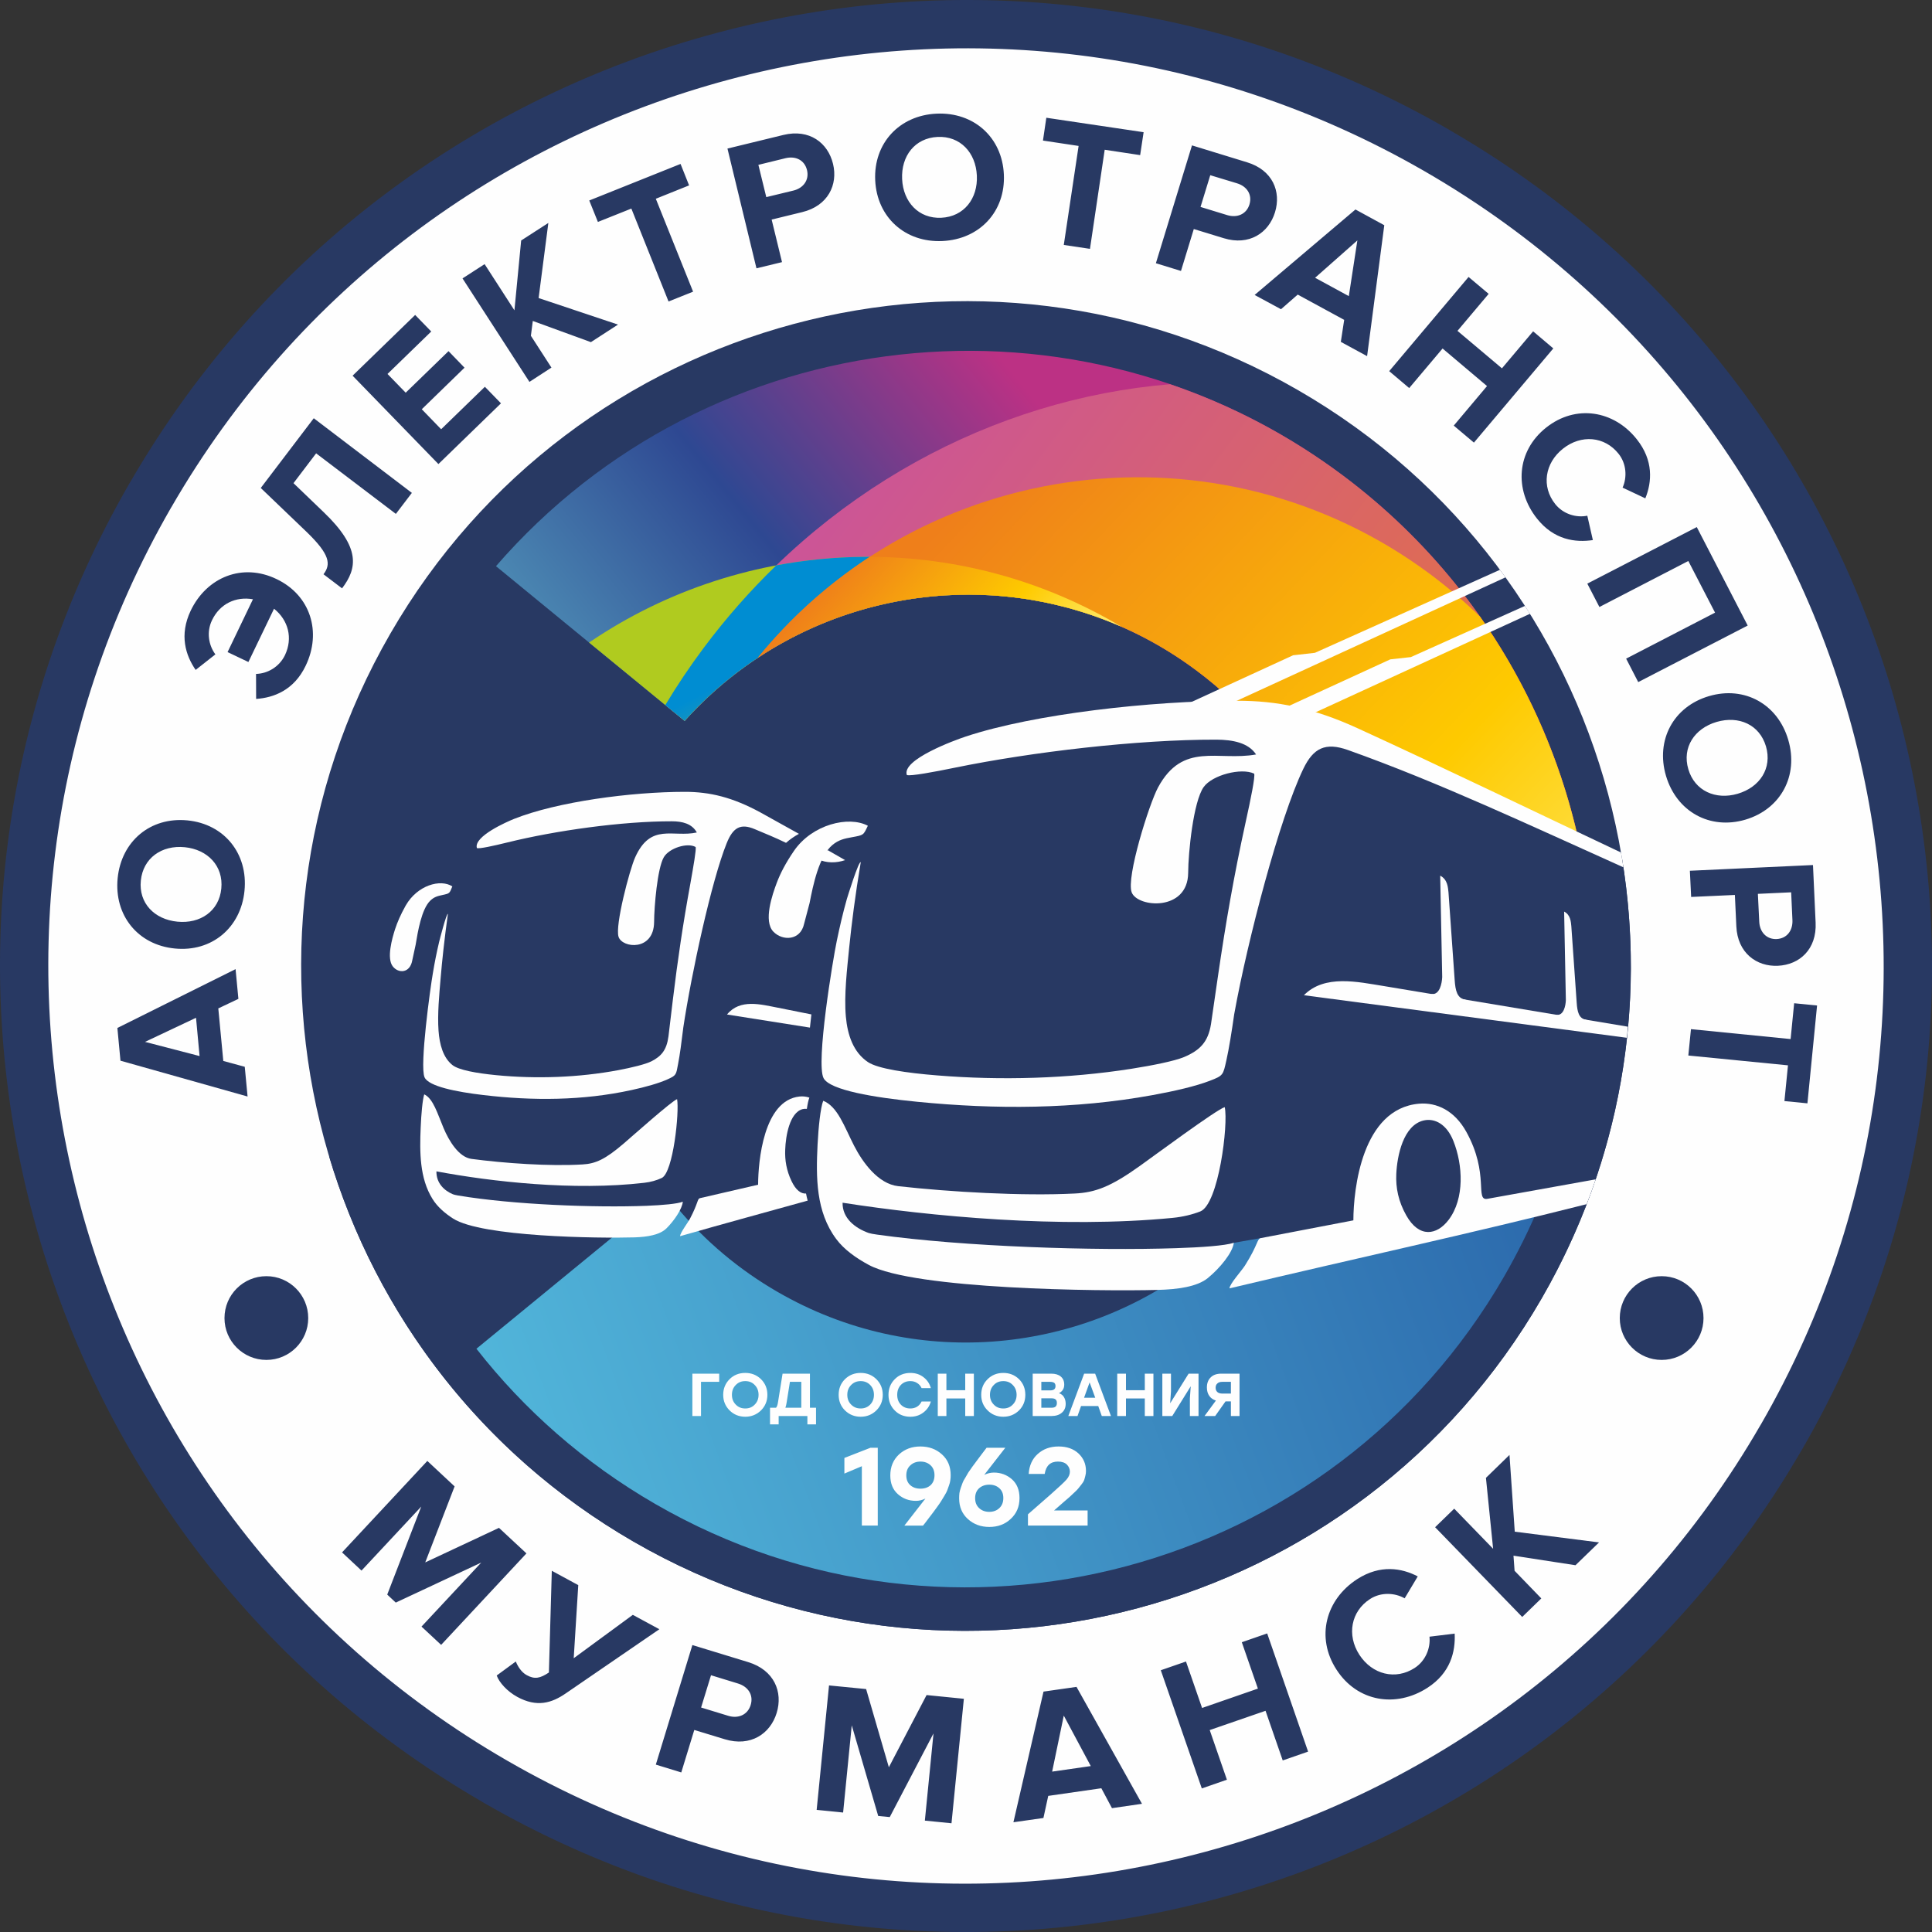 <?xml version="1.0" encoding="UTF-8"?> <svg xmlns="http://www.w3.org/2000/svg" xmlns:xlink="http://www.w3.org/1999/xlink" xml:space="preserve" width="200px" height="200px" version="1.1" style="shape-rendering:geometricPrecision; text-rendering:geometricPrecision; image-rendering:optimizeQuality; fill-rule:evenodd; clip-rule:evenodd" viewBox="0 0 212.49 212.49"><rect x="0" y="0" width="212.49" height="212.49" fill="#333333" stroke="none"/> <defs> <style type="text/css"> .fil0 {fill:#FEFEFE} .fil1 {fill:#283963} .fil10 {fill:#FEFEFE;fill-rule:nonzero} .fil8 {fill:#283963;fill-rule:nonzero} .fil6 {fill:url(#id0)} .fil2 {fill:url(#id1)} .fil3 {fill:url(#id2)} .fil5 {fill:url(#id3)} .fil9 {fill:url(#id4)} .fil7 {fill:url(#id5)} .fil4 {fill:url(#id6)} </style> <linearGradient id="id0" gradientUnits="userSpaceOnUse" x1="160.59" y1="139.99" x2="89.63" y2="72.42"> <stop offset="0" style="stop-opacity:1; stop-color:#FFF383"></stop> <stop offset="0.412" style="stop-opacity:1; stop-color:#FECA00"></stop> <stop offset="1" style="stop-opacity:1; stop-color:#EF7F1A"></stop> </linearGradient> <linearGradient id="id1" gradientUnits="userSpaceOnUse" x1="140.87" y1="77.24" x2="77.69" y2="128.63"> <stop offset="0" style="stop-opacity:1; stop-color:#BC3184"></stop> <stop offset="0.4" style="stop-opacity:1; stop-color:#2E4892"></stop> <stop offset="1" style="stop-opacity:1; stop-color:#66C3D0"></stop> </linearGradient> <linearGradient id="id2" gradientUnits="userSpaceOnUse" x1="76.01" y1="73.11" x2="166.43" y2="140.66"> <stop offset="0" style="stop-opacity:1; stop-color:#CB5499"></stop> <stop offset="1" style="stop-opacity:1; stop-color:#EF7F1A"></stop> </linearGradient> <linearGradient id="id3" gradientUnits="userSpaceOnUse" x1="77.16" y1="76.28" x2="102.91" y2="125.74"> <stop offset="0" style="stop-opacity:1; stop-color:#008DD2"></stop> <stop offset="0.49" style="stop-opacity:1; stop-color:#DEDC00"></stop> <stop offset="1" style="stop-opacity:1; stop-color:#44A070"></stop> </linearGradient> <linearGradient id="id4" gradientUnits="userSpaceOnUse" x1="44.75" y1="189.24" x2="210.32" y2="127.67"> <stop offset="0" style="stop-opacity:1; stop-color:#58C3E2"></stop> <stop offset="1" style="stop-opacity:1; stop-color:#1F509D"></stop> </linearGradient> <linearGradient id="id5" gradientUnits="userSpaceOnUse" xlink:href="#id0" x1="115.2" y1="79.4" x2="94.46" y2="60.16"> </linearGradient> <linearGradient id="id6" gradientUnits="userSpaceOnUse" x1="87.31" y1="83.51" x2="109.11" y2="140.26"> <stop offset="0" style="stop-opacity:1; stop-color:#B0CB1F"></stop> <stop offset="0.439" style="stop-opacity:1; stop-color:#28906B"></stop> <stop offset="0.69" style="stop-opacity:1; stop-color:#51A4A7"></stop> <stop offset="1" style="stop-opacity:1; stop-color:#DBE285"></stop> </linearGradient> </defs> <g id="Слой_x0020_1">  <path class="fil0" d="M157.71 17.11c49.23,28.42 66.1,91.37 37.67,140.6 -28.42,49.23 -91.37,66.1 -140.6,37.67 -49.23,-28.42 -66.09,-91.37 -37.67,-140.6 28.42,-49.23 91.37,-66.09 140.6,-37.67z"></path> <path class="fil1" d="M142.8 42.93c34.97,20.19 46.95,64.9 26.76,99.87 -20.19,34.97 -64.9,46.95 -99.87,26.76 -34.97,-20.19 -46.95,-64.9 -26.76,-99.87 20.19,-34.97 64.9,-46.95 99.87,-26.76z"></path> <g id="_927407504"> <path class="fil2" d="M147.65 52.26c18.91,14.13 28.48,36.13 27.56,58.06l-21.35 -17.44 -9.98 -4.57c-2.83,-5.56 -6.94,-10.58 -12.28,-14.56 -17.53,-13.1 -41.96,-10.43 -56.3,5.54l-20.75 -17.02c23.39,-26.99 64.03,-31.72 93.1,-10.01z"></path> <path class="fil3" d="M147.65 52.26c18.91,14.13 28.48,36.13 27.56,58.06l-21.35 -17.44 -9.98 -4.57c-2.83,-5.56 -6.94,-10.58 -12.28,-14.56 -17.53,-13.1 -41.96,-10.43 -56.3,5.54l-2.13 -1.74c1.29,-2.15 2.7,-4.25 4.23,-6.3 12.99,-17.39 32.01,-27.4 51.29,-28.99 6.64,2.26 13.04,5.58 18.96,10z"></path> <path class="fil4" d="M64.79 70.67c17.17,-11.69 40.05,-12.77 58.48,-1.78 -16.33,-7.13 -35.79,-3.16 -47.97,10.4l-10.51 -8.62z"></path> <path class="fil5" d="M73.17 77.55c1.29,-2.15 2.7,-4.25 4.23,-6.3 2.46,-3.29 5.13,-6.31 7.98,-9.07 12.69,-2.38 26.19,-0.27 37.89,6.71 -0.08,-0.03 -0.15,-0.06 -0.22,-0.09 -0.38,-0.16 -0.76,-0.32 -1.14,-0.47 -0.11,-0.04 -0.22,-0.09 -0.33,-0.13 -0.18,-0.07 -0.36,-0.13 -0.54,-0.2 -0.12,-0.04 -0.24,-0.09 -0.36,-0.13 -0.17,-0.07 -0.35,-0.13 -0.52,-0.19 -0.13,-0.04 -0.26,-0.08 -0.38,-0.12 -0.18,-0.06 -0.35,-0.12 -0.53,-0.18 -0.12,-0.04 -0.24,-0.07 -0.37,-0.11 -0.18,-0.06 -0.36,-0.11 -0.54,-0.17 -0.11,-0.03 -0.23,-0.06 -0.34,-0.09 -0.19,-0.06 -0.38,-0.12 -0.57,-0.17 -0.03,0 -0.05,-0.01 -0.07,-0.01 -0.46,-0.13 -0.93,-0.24 -1.39,-0.35 -0.09,-0.02 -0.19,-0.04 -0.28,-0.06 -0.19,-0.05 -0.38,-0.09 -0.57,-0.12 -0.12,-0.03 -0.24,-0.06 -0.36,-0.08 -0.18,-0.04 -0.37,-0.07 -0.55,-0.1 -0.12,-0.03 -0.25,-0.05 -0.37,-0.07 -0.18,-0.04 -0.36,-0.07 -0.54,-0.1 -0.13,-0.02 -0.26,-0.04 -0.39,-0.06 -0.18,-0.02 -0.36,-0.05 -0.55,-0.08 -0.12,-0.01 -0.24,-0.03 -0.36,-0.04 -0.19,-0.03 -0.37,-0.06 -0.56,-0.08 -0.08,-0.01 -0.16,-0.01 -0.23,-0.02 -0.4,-0.05 -0.79,-0.09 -1.19,-0.12 -0.12,-0.01 -0.25,-0.02 -0.37,-0.03 -0.18,-0.01 -0.36,-0.02 -0.54,-0.04 -0.13,0 -0.26,-0.01 -0.39,-0.02 -0.18,-0.01 -0.36,-0.02 -0.54,-0.02 -0.13,-0.01 -0.26,-0.01 -0.39,-0.02 -0.18,0 -0.36,-0.01 -0.54,-0.01 -0.13,0 -0.26,0 -0.39,0 -0.18,-0.01 -0.36,0 -0.54,-0.01 -0.13,0.01 -0.26,0.01 -0.4,0.01 -0.18,0 -0.35,0 -0.53,0.01 -0.11,0 -0.22,0.01 -0.33,0.01 -0.35,0.01 -0.71,0.03 -1.06,0.05 -0.14,0.01 -0.27,0.02 -0.41,0.03 -0.16,0.01 -0.33,0.02 -0.49,0.03 -0.15,0.02 -0.3,0.03 -0.44,0.04 -0.17,0.01 -0.33,0.03 -0.5,0.05 -0.14,0.01 -0.29,0.03 -0.43,0.05 -0.17,0.02 -0.33,0.04 -0.5,0.06 -0.14,0.02 -0.28,0.03 -0.43,0.05 -0.16,0.03 -0.33,0.05 -0.5,0.07 -0.14,0.02 -0.29,0.05 -0.44,0.07 -0.16,0.03 -0.31,0.05 -0.47,0.08 -0.2,0.03 -0.39,0.07 -0.59,0.11 -0.22,0.04 -0.45,0.08 -0.67,0.13 -0.18,0.03 -0.35,0.07 -0.53,0.11 -0.14,0.03 -0.29,0.06 -0.44,0.1 -0.16,0.03 -0.32,0.07 -0.48,0.11 -0.14,0.03 -0.29,0.07 -0.44,0.11 -0.16,0.03 -0.31,0.07 -0.47,0.12 -0.15,0.04 -0.29,0.07 -0.44,0.11 -0.16,0.05 -0.32,0.09 -0.48,0.14 -0.14,0.04 -0.28,0.08 -0.43,0.12 -0.16,0.05 -0.34,0.11 -0.5,0.16 -0.13,0.04 -0.26,0.08 -0.39,0.12 -0.24,0.08 -0.48,0.16 -0.72,0.24 -0.14,0.05 -0.28,0.1 -0.42,0.15 -0.2,0.07 -0.4,0.14 -0.61,0.22 -0.12,0.05 -0.25,0.1 -0.37,0.14 -0.17,0.07 -0.34,0.13 -0.51,0.2 -0.13,0.05 -0.26,0.11 -0.39,0.16 -0.16,0.07 -0.33,0.13 -0.49,0.2 -0.13,0.06 -0.26,0.11 -0.39,0.17 -0.16,0.07 -0.32,0.14 -0.49,0.22 -0.13,0.06 -0.25,0.11 -0.38,0.17 -0.17,0.08 -0.34,0.17 -0.52,0.25 -0.11,0.05 -0.22,0.1 -0.33,0.16 -0.25,0.12 -0.51,0.25 -0.76,0.38 -0.08,0.05 -0.17,0.09 -0.26,0.14 -0.21,0.11 -0.43,0.23 -0.65,0.35 -0.11,0.06 -0.21,0.12 -0.32,0.18 -0.17,0.09 -0.34,0.19 -0.51,0.29 -0.12,0.07 -0.23,0.14 -0.35,0.2 -0.16,0.1 -0.32,0.2 -0.48,0.29 -0.11,0.07 -0.23,0.14 -0.34,0.21 -0.16,0.11 -0.33,0.21 -0.49,0.32 -0.11,0.06 -0.21,0.13 -0.32,0.2 -0.18,0.12 -0.36,0.24 -0.53,0.36 -0.09,0.06 -0.18,0.12 -0.27,0.18 -0.26,0.18 -0.52,0.36 -0.78,0.55 -0.03,0.02 -0.06,0.05 -0.09,0.07 -0.23,0.17 -0.46,0.34 -0.69,0.51 -0.08,0.07 -0.17,0.14 -0.26,0.2 -0.17,0.13 -0.34,0.27 -0.5,0.4 -0.1,0.08 -0.2,0.16 -0.3,0.24 -0.15,0.12 -0.31,0.25 -0.46,0.38 -0.1,0.08 -0.2,0.17 -0.3,0.25 -0.15,0.13 -0.3,0.26 -0.45,0.39 -0.1,0.09 -0.2,0.18 -0.29,0.26 -0.16,0.15 -0.32,0.29 -0.49,0.44 -0.07,0.08 -0.16,0.15 -0.23,0.22 -0.24,0.22 -0.47,0.44 -0.7,0.67 -0.02,0.02 -0.04,0.04 -0.06,0.06 -0.22,0.22 -0.44,0.43 -0.65,0.66 -0.07,0.07 -0.15,0.15 -0.22,0.23 -0.16,0.16 -0.31,0.32 -0.46,0.49 -0.09,0.09 -0.17,0.18 -0.26,0.28l-0.14 0.16 -2.13 -1.74z"></path> <path class="fil6" d="M162.79 67.83c8.78,12.51 13.04,27.51 12.41,42.49l-21.34 -17.44 -9.98 -4.57c-2.83,-5.56 -6.94,-10.58 -12.28,-14.56 -14.58,-10.89 -33.92,-10.88 -48.27,-1.39 18.13,-22.3 50.81,-26.51 74.05,-9.15 1.92,1.44 3.73,2.99 5.41,4.62z"></path> <path class="fil7" d="M123.18 68.86l0 0c-1.86,-0.81 -3.76,-1.47 -5.68,-2l-0.07 -0.02c-0.03,0 -0.05,-0.01 -0.07,-0.01 -0.09,-0.03 -0.18,-0.05 -0.27,-0.07 -0.43,-0.11 -0.86,-0.22 -1.29,-0.32l0 0 -0.01 0c-0.03,-0.01 -0.07,-0.02 -0.1,-0.02 -0.06,-0.02 -0.12,-0.03 -0.18,-0.04l-0.01 -0.01 -0.01 0c-0.2,-0.04 -0.41,-0.09 -0.62,-0.13l-0.01 0 0 0 -0.01 0 0 0 -0.01 0 0 0 -0.01 -0.01 -0.02 0 -0.01 0 -0.01 0 -0.01 -0.01 -0.01 0 0 0 -0.01 0 0 0c-0.47,-0.09 -0.93,-0.18 -1.4,-0.26l-0.01 0 -0.01 0 0 0 -0.01 0 -0.02 0 -0.01 -0.01 -0.01 0 -0.01 0 0 0c-0.22,-0.03 -0.43,-0.07 -0.64,-0.1l-0.01 0 -0.01 0c-0.09,-0.01 -0.17,-0.03 -0.26,-0.04l-0.04 0 0 0 -0.01 0c-0.16,-0.03 -0.33,-0.05 -0.5,-0.07l-0.01 0c-0.12,-0.02 -0.24,-0.04 -0.36,-0.05l-0.02 0 0 0 -0.01 0c-0.57,-0.07 -1.15,-0.12 -1.73,-0.17l-0.01 0 -0.02 0c-0.12,-0.01 -0.24,-0.02 -0.37,-0.03 -0.16,-0.01 -0.33,-0.02 -0.49,-0.03l-0.07 0c-0.1,0 -0.2,-0.01 -0.31,-0.01l-0.01 0c-0.16,-0.01 -0.32,-0.02 -0.48,-0.02l0 0 -0.01 0 -0.12 -0.01c-0.07,0 -0.13,0 -0.2,0 -0.13,0 -0.27,-0.01 -0.4,-0.01l0 0 -0.01 0 0 0 -0.01 0c-0.06,0 -0.12,0 -0.18,0l0 0 -0.01 0 -0.01 0 0 0 -0.01 0 0 0 -0.01 0c-0.16,0 -0.32,-0.01 -0.48,-0.01l-0.15 0c-0.08,0.01 -0.16,0.01 -0.24,0.01l0 0 -0.01 0 0 0c-0.14,0 -0.27,0 -0.4,0 -0.09,0 -0.19,0.01 -0.28,0.01 -0.07,0 -0.14,0 -0.21,0.01 -0.41,0.01 -0.83,0.03 -1.24,0.05l-0.01 0 0 0c-0.11,0.01 -0.23,0.02 -0.34,0.03l-0.12 0c-0.07,0.01 -0.13,0.01 -0.19,0.02l-0.01 0 -0.01 0 -0.01 0 0 0 -0.01 0 -0.01 0 -0.01 0 -0.12 0.01c-0.13,0.02 -0.26,0.03 -0.39,0.03l-0.05 0.01 -0.08 0.01 -0.01 0 0 0c-0.14,0.01 -0.27,0.03 -0.41,0.04l-0.14 0.01 0 0 -0.01 0.01 0 0 -0.01 0c-0.09,0.01 -0.18,0.02 -0.26,0.03l-0.01 0c-0.17,0.02 -0.33,0.04 -0.5,0.06l-0.07 0 0 0.01c-0.08,0.01 -0.16,0.02 -0.24,0.03l-0.01 0 -0.01 0 -0.1 0.01c-0.16,0.03 -0.33,0.05 -0.5,0.07l-0.01 0 0 0.01 0 0 -0.01 0 0 0 -0.01 0c-0.13,0.02 -0.27,0.04 -0.41,0.06 -0.16,0.03 -0.31,0.05 -0.47,0.08 -0.18,0.03 -0.36,0.06 -0.54,0.1l0 0 -0.01 0c-0.09,0.02 -0.18,0.03 -0.28,0.05 -0.14,0.03 -0.29,0.06 -0.43,0.09l-0.03 0 -0.01 0 -0.01 0.01 0 0c-0.06,0.01 -0.12,0.02 -0.18,0.03 -0.1,0.03 -0.2,0.04 -0.3,0.07 -0.11,0.02 -0.22,0.05 -0.33,0.07l-0.01 0c-0.06,0.02 -0.12,0.03 -0.19,0.05 -0.13,0.02 -0.25,0.06 -0.39,0.09 -0.08,0.02 -0.16,0.03 -0.24,0.06l-0.01 0 -0.06 0.01 -0.01 0.01 -0.01 0 -0.11 0.03c-0.16,0.03 -0.31,0.07 -0.47,0.12l-0.11 0.02 0 0.01 -0.04 0.01c-0.1,0.02 -0.19,0.05 -0.29,0.07 -0.13,0.04 -0.25,0.08 -0.38,0.11l-0.01 0 -0.09 0.03 -0.03 0.01 0 0c-0.13,0.04 -0.26,0.07 -0.4,0.11 -0.09,0.03 -0.18,0.06 -0.28,0.09l-0.06 0.02 0 0 -0.01 0 -0.15 0.05c-0.13,0.04 -0.26,0.08 -0.39,0.12 -0.24,0.08 -0.48,0.16 -0.72,0.24 -0.07,0.03 -0.13,0.05 -0.2,0.07l0 0 -0.22 0.08c-0.2,0.07 -0.4,0.14 -0.61,0.22 -0.12,0.05 -0.25,0.1 -0.37,0.14 -0.17,0.07 -0.34,0.13 -0.51,0.2 -0.13,0.05 -0.26,0.11 -0.39,0.16l-0.11 0.05 -0.02 0c-0.12,0.05 -0.24,0.1 -0.36,0.15 -0.13,0.06 -0.26,0.11 -0.39,0.17 -0.16,0.07 -0.32,0.14 -0.49,0.22 -0.13,0.06 -0.25,0.11 -0.38,0.17 -0.17,0.08 -0.34,0.17 -0.52,0.25l-0.02 0.01 0 0 -0.01 0 -0.01 0.01c-0.1,0.05 -0.19,0.09 -0.29,0.14 -0.25,0.12 -0.51,0.25 -0.76,0.38 -0.08,0.05 -0.17,0.09 -0.26,0.14 -0.21,0.11 -0.43,0.23 -0.65,0.35 -0.11,0.06 -0.21,0.12 -0.32,0.18 -0.17,0.09 -0.34,0.19 -0.51,0.29 -0.12,0.07 -0.23,0.14 -0.35,0.2 -0.16,0.1 -0.32,0.2 -0.48,0.29 -0.11,0.07 -0.23,0.14 -0.34,0.21 -0.16,0.11 -0.33,0.21 -0.49,0.32 -0.11,0.06 -0.21,0.13 -0.32,0.2l-0.1 0.07c3.6,-4.43 7.78,-8.14 12.34,-11.12 9.48,0.04 19.02,2.54 27.6,7.65 -0.03,-0.01 -0.06,-0.02 -0.09,-0.03z"></path> </g> <path class="fil8" d="M156.71 18.85l-0.07 -0.04c-24.11,-13.9 -51.59,-16.72 -76.51,-10.04 -24.95,6.69 -47.35,22.88 -61.28,47.01l-0.05 0.08c-13.89,24.12 -16.71,51.58 -10.03,76.51 6.69,24.95 22.88,47.35 47.01,61.27l0.07 0.04c24.11,13.9 51.59,16.72 76.52,10.04 24.95,-6.68 47.35,-22.88 61.27,-47.01l0.04 -0.06c13.9,-24.11 16.72,-51.59 10.04,-76.52 -6.68,-24.95 -22.88,-47.35 -47.01,-61.28zm2.99 -4.39c25.22,14.68 42.16,38.16 49.16,64.29 7.03,26.26 4.05,55.2 -10.62,80.6l-0.21 0.35c-14.68,25.22 -38.16,42.16 -64.29,49.16 -26.25,7.03 -55.19,4.05 -80.6,-10.62l-0.35 -0.21c-25.22,-14.68 -42.15,-38.16 -49.15,-64.29 -7.04,-26.25 -4.06,-55.19 10.61,-80.6l0.21 -0.35c14.68,-25.22 38.16,-42.15 64.29,-49.15 26.26,-7.04 55.2,-4.06 80.6,10.61l0.35 0.21z"></path> <path class="fil1" d="M135.55 78.57l12.79 2.2 30.06 13.66c2.64,16.08 -0.05,33.15 -8.84,48.37 -20.19,34.97 -64.9,46.95 -99.87,26.76 -16.83,-9.72 -28.33,-25.11 -33.49,-42.37l10.86 0 -0.4 -6.83 -0.08 -2.42 2.35 -16.44 0.33 -0.97c0.62,-2.53 1.54,-4.8 3.2,-7.26l0.41 -1.05 13.48 -3.14 10.18 -1.21 6.6 1.77 4.74 2.07 1.22 0.75 0.42 1 2.17 0.82 1.28 0.32 1.48 0.93 0.23 -0.69c1.1,-3.07 2.52,-6.04 5.08,-9.6l10.38 -3.7 25.42 -2.97z"></path> <path class="fil9" d="M169.41 132.34c-1.14,2.74 -2.47,5.43 -3.99,8.07 -18.87,32.68 -60.66,43.88 -93.34,25.01 -7.83,-4.52 -14.43,-10.36 -19.68,-17.08l18.29 -15 2.18 -0.12c0.41,0.53 1.19,-0.9 1.62,-0.38 3.03,3.61 6.73,6.77 11.05,9.26 14.87,8.59 32.85,6.9 45.72,-2.85l4.44 -2.56 2.98 -0.52 2.07 1.95 13.36 -1.56 9.67 -2.49 5.63 -1.73z"></path> <path class="fil8" d="M48.52 180.91l9.38 -10.06 -3.02 -2.81 -8.11 3.8 3.23 -8.36 -3 -2.8 -9.38 10.06 2.14 2 6.57 -7.04 -3.74 9.68 0.94 0.88 9.4 -4.4 -6.57 7.04 2.16 2.01zm8.37 5.72c2.16,1.18 3.79,0.68 5.33,-0.38l10.3 -7.06 -2.92 -1.58 -6.5 4.77 0.5 -8.04 -2.91 -1.58 -0.32 11.19c-0.95,0.63 -1.55,0.78 -2.44,0.29 -0.57,-0.31 -0.97,-0.93 -1.2,-1.5l-2.1 1.54c0.28,0.78 1.16,1.75 2.26,2.35zm18.04 8.31l1.43 -4.67 3.35 1.02c2.84,0.87 5.01,-0.6 5.71,-2.89 0.71,-2.3 -0.26,-4.71 -3.12,-5.59l-6.15 -1.88 -4.02 13.15 2.8 0.86zm5.16 -6.23l-2.98 -0.91 1.09 -3.55 2.97 0.91c1.11,0.34 1.73,1.26 1.39,2.37 -0.33,1.08 -1.37,1.52 -2.47,1.18zm24.56 11.82l1.36 -13.69 -4.1 -0.41 -4.15 7.94 -2.5 -8.6 -4.08 -0.4 -1.36 13.69 2.91 0.29 0.95 -9.59 2.91 9.97 1.27 0.12 4.81 -9.2 -0.95 9.59 2.93 0.29zm20.95 -2.14l-7.2 -12.86 -3.63 0.52 -3.31 14.37 3.3 -0.47 0.53 -2.43 5.84 -0.84 1.17 2.19 3.3 -0.48zm-5.63 -4.15l-4.25 0.61 1.28 -6.16 2.97 5.55zm23.9 -1.59l-4.5 -13 -2.79 0.97 1.77 5.1 -6.14 2.13 -1.77 -5.11 -2.77 0.96 4.51 13 2.76 -0.96 -1.89 -5.46 6.14 -2.12 1.89 5.46 2.79 -0.97zm13.13 -7.02c2.54,-1.64 3.09,-3.99 2.99,-5.96l-2.77 0.34c0.13,1.27 -0.44,2.67 -1.63,3.44 -2.1,1.36 -4.66,0.73 -6.08,-1.45 -1.41,-2.18 -0.92,-4.78 1.17,-6.13 1.2,-0.78 2.72,-0.7 3.81,-0.08l1.44 -2.41c-1.74,-0.91 -4.11,-1.34 -6.66,0.3 -3.46,2.24 -4.58,6.4 -2.28,9.95 2.29,3.55 6.54,4.24 10.01,2zm18.87 -15.99l-9.27 -1.18 -0.58 -8.44 -2.59 2.52 0.79 7.8 -4.28 -4.41 -2.1 2.04 9.58 9.87 2.1 -2.04 -2.94 -3.04 -0.12 -1.66 6.82 1.05 2.59 -2.51z"></path> <path class="fil1" d="M29.3 140.36c2.54,0 4.6,2.06 4.6,4.61 0,2.54 -2.06,4.6 -4.6,4.6 -2.55,0 -4.61,-2.06 -4.61,-4.6 0,-2.55 2.06,-4.61 4.61,-4.61z"></path> <path class="fil1" d="M182.76 140.36c2.54,0 4.6,2.06 4.6,4.61 0,2.54 -2.06,4.6 -4.6,4.6 -2.55,0 -4.61,-2.06 -4.61,-4.6 0,-2.55 2.06,-4.61 4.61,-4.61z"></path> <path class="fil10" d="M79.1 151.08l0 0.9 -2 0 0 3.76 -0.95 0 0 -4.66 2.95 0zm1.14 0.61c0.46,-0.46 1.04,-0.69 1.73,-0.69 0.68,0 1.26,0.23 1.73,0.69 0.46,0.46 0.7,1.03 0.7,1.72 0,0.68 -0.24,1.25 -0.7,1.71 -0.47,0.46 -1.05,0.7 -1.73,0.7 -0.69,0 -1.27,-0.24 -1.73,-0.7 -0.46,-0.46 -0.7,-1.03 -0.7,-1.71 0,-0.69 0.24,-1.26 0.7,-1.72zm2.77 0.64c-0.27,-0.29 -0.62,-0.43 -1.04,-0.43 -0.43,0 -0.77,0.14 -1.05,0.43 -0.28,0.28 -0.42,0.64 -0.42,1.08 0,0.43 0.14,0.79 0.42,1.07 0.28,0.29 0.62,0.43 1.05,0.43 0.42,0 0.77,-0.14 1.04,-0.43 0.28,-0.28 0.42,-0.64 0.42,-1.07 0,-0.44 -0.14,-0.8 -0.42,-1.08zm6.07 2.5l0.67 0 0 1.83 -0.95 0 0 -0.92 -3.16 0 0 0.92 -0.95 0 0 -1.83 0.66 0c0.1,-0.1 0.17,-0.3 0.22,-0.62l0.5 -3.13 3.01 0 0 3.75zm-2.57 -0.53c-0.03,0.19 -0.07,0.36 -0.13,0.53l1.75 0 0 -2.85 -1.25 0 -0.37 2.32zm6.42 -2.61c0.47,-0.46 1.04,-0.69 1.73,-0.69 0.69,0 1.26,0.23 1.73,0.69 0.46,0.46 0.7,1.03 0.7,1.72 0,0.68 -0.24,1.25 -0.7,1.71 -0.47,0.46 -1.04,0.7 -1.73,0.7 -0.69,0 -1.26,-0.24 -1.73,-0.7 -0.46,-0.46 -0.69,-1.03 -0.69,-1.71 0,-0.69 0.23,-1.26 0.69,-1.72zm2.78 0.64c-0.28,-0.29 -0.63,-0.43 -1.05,-0.43 -0.42,0 -0.77,0.14 -1.05,0.43 -0.28,0.28 -0.42,0.64 -0.42,1.08 0,0.43 0.14,0.79 0.42,1.07 0.28,0.29 0.63,0.43 1.05,0.43 0.42,0 0.77,-0.14 1.05,-0.43 0.27,-0.28 0.41,-0.64 0.41,-1.07 0,-0.44 -0.14,-0.8 -0.41,-1.08zm4.42 3.49c-0.69,0 -1.27,-0.23 -1.72,-0.69 -0.46,-0.46 -0.69,-1.04 -0.69,-1.72 0,-0.69 0.23,-1.26 0.69,-1.72 0.45,-0.46 1.03,-0.69 1.72,-0.69 0.55,0 1.03,0.15 1.43,0.46 0.41,0.31 0.68,0.71 0.82,1.21l-1.02 0c-0.11,-0.24 -0.27,-0.43 -0.49,-0.56 -0.21,-0.14 -0.46,-0.21 -0.75,-0.21 -0.42,0 -0.77,0.14 -1.04,0.42 -0.27,0.29 -0.4,0.65 -0.4,1.09 0,0.44 0.13,0.8 0.4,1.08 0.27,0.28 0.62,0.42 1.04,0.42 0.29,0 0.54,-0.07 0.75,-0.2 0.22,-0.14 0.38,-0.33 0.49,-0.57l1.02 0c-0.14,0.5 -0.41,0.9 -0.82,1.21 -0.4,0.31 -0.88,0.47 -1.43,0.47zm6.03 -4.74l0.95 0 0 4.66 -0.95 0 0 -1.93 -2.07 0 0 1.93 -0.95 0 0 -4.66 0.95 0 0 1.82 2.07 0 0 -1.82zm2.46 0.61c0.46,-0.46 1.04,-0.69 1.73,-0.69 0.68,0 1.26,0.23 1.73,0.69 0.46,0.46 0.69,1.03 0.69,1.72 0,0.68 -0.23,1.25 -0.69,1.71 -0.47,0.46 -1.05,0.7 -1.73,0.7 -0.69,0 -1.27,-0.24 -1.73,-0.7 -0.47,-0.46 -0.7,-1.03 -0.7,-1.71 0,-0.69 0.23,-1.26 0.7,-1.72zm2.77 0.64c-0.27,-0.29 -0.62,-0.43 -1.04,-0.43 -0.43,0 -0.78,0.14 -1.05,0.43 -0.28,0.28 -0.42,0.64 -0.42,1.08 0,0.43 0.14,0.79 0.42,1.07 0.27,0.29 0.62,0.43 1.05,0.43 0.42,0 0.77,-0.14 1.04,-0.43 0.28,-0.28 0.42,-0.64 0.42,-1.07 0,-0.44 -0.14,-0.8 -0.42,-1.08zm5.08 0.9c0.24,0.08 0.43,0.22 0.55,0.43 0.12,0.2 0.19,0.45 0.19,0.73 0,0.42 -0.14,0.75 -0.43,0.99 -0.28,0.24 -0.66,0.36 -1.14,0.36l-2.06 0 0 -4.66 2.04 0c0.44,0 0.79,0.1 1.04,0.31 0.26,0.21 0.39,0.51 0.39,0.9 0,0.43 -0.2,0.74 -0.58,0.94zm-0.38 -0.78c0,-0.17 -0.05,-0.29 -0.14,-0.36 -0.1,-0.07 -0.25,-0.11 -0.45,-0.11l-0.97 0 0 0.94 0.99 0c0.38,0 0.57,-0.16 0.57,-0.47zm-0.47 2.38c0.23,0 0.39,-0.04 0.48,-0.13 0.1,-0.09 0.14,-0.22 0.14,-0.39 0,-0.18 -0.04,-0.31 -0.14,-0.39 -0.09,-0.09 -0.25,-0.13 -0.49,-0.13l-1.08 0 0 1.04 1.09 0zm5.56 0.91l-0.39 -1.1 -1.89 0 -0.39 1.1 -1.01 0 1.74 -4.66 1.21 0 1.74 4.66 -1.01 0zm-1.95 -2.01l1.23 0 -0.62 -1.69 -0.61 1.69zm6.68 -2.65l0.95 0 0 4.66 -0.95 0 0 -1.93 -2.07 0 0 1.93 -0.96 0 0 -4.66 0.96 0 0 1.82 2.07 0 0 -1.82zm4.82 0l1.09 0 0 4.66 -0.95 0 0 -1.95 0.09 -1.32 -2.03 3.27 -1.09 0 0 -4.66 0.95 0 0 1.95 -0.09 1.31 2.03 -3.26zm3.6 0l2 0 0 4.66 -0.95 0 0 -1.61 -0.59 0 -1.14 1.61 -1.17 0 1.25 -1.7c-0.31,-0.1 -0.56,-0.27 -0.73,-0.52 -0.17,-0.24 -0.26,-0.55 -0.26,-0.92 0,-0.47 0.14,-0.84 0.42,-1.11 0.28,-0.28 0.67,-0.41 1.17,-0.41zm0.1 2.19l0.95 0 0 -1.29 -0.95 0c-0.24,0 -0.42,0.06 -0.54,0.18 -0.13,0.11 -0.19,0.27 -0.19,0.47 0,0.2 0.06,0.35 0.19,0.47 0.12,0.11 0.3,0.17 0.54,0.17z"></path> <path class="fil10" d="M95.74 159.23l0.8 0 0 8.56 -1.75 0 0 -6.53 -1.92 0.81 0 -1.72 2.87 -1.12zm3.13 0.74c0.64,-0.59 1.42,-0.88 2.36,-0.88 0.94,0 1.73,0.29 2.37,0.87 0.64,0.57 0.96,1.34 0.96,2.28 0,0.2 -0.01,0.39 -0.04,0.56 -0.02,0.18 -0.07,0.38 -0.15,0.59 -0.07,0.2 -0.13,0.38 -0.19,0.53 -0.06,0.15 -0.16,0.35 -0.31,0.59 -0.14,0.24 -0.26,0.43 -0.34,0.56 -0.08,0.14 -0.23,0.35 -0.43,0.63 -0.21,0.29 -0.36,0.5 -0.46,0.63 -0.1,0.14 -0.28,0.38 -0.55,0.72 -0.26,0.35 -0.45,0.6 -0.57,0.74l-2.05 0 2.31 -2.97c-0.35,0.17 -0.7,0.25 -1.05,0.25 -0.77,0 -1.43,-0.25 -1.98,-0.74 -0.56,-0.5 -0.83,-1.18 -0.83,-2.06 0,-0.94 0.32,-1.71 0.95,-2.3zm2.36 3.76c0.47,0 0.84,-0.13 1.13,-0.39 0.28,-0.27 0.42,-0.63 0.42,-1.09 0,-0.45 -0.14,-0.82 -0.43,-1.09 -0.29,-0.27 -0.66,-0.41 -1.11,-0.41 -0.45,0 -0.83,0.14 -1.12,0.42 -0.3,0.27 -0.44,0.64 -0.44,1.1 0,0.45 0.14,0.81 0.43,1.07 0.29,0.26 0.66,0.39 1.12,0.39zm8.08 -1.77c0.77,0 1.43,0.25 1.99,0.74 0.55,0.49 0.83,1.18 0.83,2.06 0,0.94 -0.32,1.7 -0.96,2.29 -0.63,0.6 -1.42,0.89 -2.36,0.89 -0.93,0 -1.72,-0.29 -2.36,-0.87 -0.64,-0.58 -0.96,-1.34 -0.96,-2.28 0,-0.2 0.01,-0.39 0.03,-0.57 0.03,-0.18 0.08,-0.37 0.15,-0.58 0.07,-0.21 0.14,-0.38 0.19,-0.53 0.05,-0.15 0.15,-0.34 0.31,-0.59 0.15,-0.25 0.26,-0.44 0.33,-0.57 0.08,-0.12 0.22,-0.33 0.44,-0.63 0.22,-0.3 0.37,-0.5 0.46,-0.62 0.09,-0.11 0.27,-0.35 0.54,-0.72 0.28,-0.37 0.47,-0.62 0.57,-0.75l2.06 0 -2.32 2.98c0.37,-0.17 0.72,-0.25 1.06,-0.25zm-0.51 4.32c0.46,0 0.83,-0.14 1.12,-0.42 0.29,-0.28 0.43,-0.64 0.43,-1.1 0,-0.46 -0.14,-0.81 -0.43,-1.07 -0.29,-0.27 -0.66,-0.4 -1.11,-0.4 -0.46,0 -0.84,0.14 -1.13,0.4 -0.29,0.27 -0.43,0.63 -0.43,1.08 0,0.46 0.14,0.82 0.44,1.1 0.29,0.27 0.66,0.41 1.11,0.41zm7.12 -0.15l3.7 0 0 1.66 -6.56 0 0 -1.24 2.49 -2.18c0.92,-0.82 1.51,-1.36 1.75,-1.64 0.24,-0.28 0.37,-0.57 0.37,-0.87 0,-0.31 -0.12,-0.57 -0.34,-0.79 -0.22,-0.21 -0.55,-0.32 -0.97,-0.32 -0.83,0 -1.32,0.45 -1.46,1.36l-1.76 0c0.06,-0.92 0.39,-1.66 1,-2.2 0.61,-0.55 1.37,-0.82 2.29,-0.82 0.91,0 1.64,0.26 2.19,0.77 0.55,0.52 0.82,1.16 0.82,1.92 0,0.19 -0.02,0.37 -0.07,0.54 -0.04,0.18 -0.09,0.33 -0.13,0.47 -0.05,0.13 -0.14,0.29 -0.29,0.47 -0.15,0.19 -0.26,0.33 -0.34,0.43 -0.07,0.1 -0.23,0.26 -0.47,0.48 -0.23,0.22 -0.4,0.38 -0.51,0.48 -0.11,0.09 -0.32,0.27 -0.64,0.55l-1.05 0.92 -0.02 0.01z"></path> <g id="_1048123744"> <g> <path class="fil0" d="M75.1 132.17c-0.62,0.24 -2.25,0.38 -3.99,0.45 -5.65,0.22 -14.68,-0.12 -20.71,-1.13 -0.27,-0.05 -0.48,-0.09 -0.59,-0.14 -0.95,-0.4 -1.83,-1.22 -1.81,-2.52 6.06,1.14 15.12,2.16 22.85,1.26 0.72,-0.08 1.38,-0.27 1.93,-0.53 1.27,-0.6 1.95,-7.28 1.69,-8.67 -0.54,0.16 -5.03,4.16 -5.86,4.87 -2.04,1.75 -3.1,2.23 -4.54,2.31 -3.63,0.22 -8.6,-0.13 -12.22,-0.61 -1.39,-0.19 -2.47,-1.98 -3.06,-3.38 -0.67,-1.58 -1.13,-3.24 -2.13,-3.72 -0.19,0.59 -0.33,2.17 -0.39,3.63 -0.12,2.74 -0.12,5.59 1.29,7.86 0.53,0.87 1.37,1.59 2.27,2.17 3.15,2.02 15.96,2.19 19.99,2.07 1.37,-0.05 2.74,-0.26 3.48,-0.99 0.83,-0.82 1.72,-2.11 1.8,-2.93z"></path> <path class="fil0" d="M88.65 131.27c-0.55,0.04 -1.12,-0.36 -1.6,-1.38 -0.55,-1.16 -0.74,-2.3 -0.69,-3.44 0.05,-1.5 0.48,-4.07 1.9,-4.46 0.16,-0.04 0.32,-0.05 0.48,-0.03 0.08,-0.54 0.17,-0.97 0.28,-1.24 -0.36,-0.12 -0.72,-0.16 -1.09,-0.12 -3.95,0.42 -4.54,7.11 -4.55,9.7l-6.4 1.48c-0.29,0.06 -0.17,0.5 -1.11,2.29 -0.22,0.41 -1.08,1.54 -1.07,1.89 4.96,-1.42 9.54,-2.66 14.03,-3.91 -0.07,-0.26 -0.13,-0.52 -0.18,-0.78z"></path> <g> <path class="fil0" d="M135.7 136.69c-0.99,0.32 -3.58,0.5 -6.34,0.59 -8.96,0.3 -23.31,-0.15 -32.88,-1.49 -0.43,-0.06 -0.76,-0.12 -0.94,-0.18 -1.5,-0.54 -2.9,-1.62 -2.87,-3.33 9.62,1.5 24,2.86 36.28,1.67 1.14,-0.11 2.19,-0.37 3.06,-0.71 2.02,-0.79 3.11,-9.62 2.69,-11.47 -0.85,0.22 -7.99,5.51 -9.3,6.44 -3.24,2.32 -4.93,2.95 -7.22,3.06 -5.76,0.29 -13.66,-0.17 -19.4,-0.81 -2.2,-0.25 -3.91,-2.62 -4.85,-4.46 -1.07,-2.09 -1.8,-4.3 -3.39,-4.93 -0.3,0.78 -0.52,2.87 -0.62,4.81 -0.18,3.62 -0.19,7.39 2.05,10.39 0.85,1.15 2.18,2.1 3.6,2.86 5,2.68 25.35,2.91 31.75,2.74 2.17,-0.05 4.35,-0.34 5.53,-1.31 1.31,-1.07 2.72,-2.78 2.85,-3.87z"></path> <path class="fil0" d="M135.76 111.46c1.45,-8.02 4.96,-21.46 7.59,-26.91 1.1,-2.28 2.42,-2.94 4.9,-2.06 9.99,3.55 20.11,8.33 30.3,12.9 -0.08,-0.55 -0.17,-1.09 -0.27,-1.63 -9.57,-4.52 -19.67,-9.41 -29,-13.68 -4.91,-2.24 -8.88,-3.01 -13.21,-3.01 -9.4,0 -22.33,1.44 -29.86,3.94 -1.18,0.39 -7.07,2.54 -6.47,4.23 0.36,0.15 2.97,-0.33 5.3,-0.81 8.4,-1.72 20.05,-3.1 28.75,-3.08 1.8,0.01 3.51,0.34 4.36,1.63 -4.19,0.76 -8.05,-1.45 -10.79,3.64 -0.97,1.81 -3.52,9.89 -2.89,11.53 0.64,1.68 6.18,2.13 6.21,-2.15 0.01,-2.24 0.57,-7.82 1.7,-9.43 0.94,-1.33 4.14,-2.16 5.56,-1.48 0.12,0.35 -0.36,2.72 -0.95,5.39 -1.28,5.85 -2.17,10.97 -3.03,16.86l-0.77 5.3c-0.32,1.98 -1.22,2.88 -2.96,3.62 -1.06,0.44 -3.45,0.92 -5.79,1.29 -6.95,1.09 -14.36,1.3 -21.35,0.73 -3.4,-0.27 -6.53,-0.74 -7.62,-1.46 -1.62,-1.08 -2.26,-2.99 -2.44,-5.02 -0.21,-2.36 0.14,-5.26 0.37,-7.6 0.26,-2.56 0.66,-5.75 1.27,-9.37 -0.22,-0.18 -1.44,3.75 -1.53,4.05 -0.44,1.56 -0.78,3.03 -1.11,4.62 -0.43,2.05 -2.31,13.41 -1.45,15.08 0.69,1.32 5.54,2.13 10.31,2.6 8.6,0.85 17.33,0.82 25.85,-0.73 2.48,-0.45 4.79,-0.99 6.32,-1.58 1.49,-0.57 1.46,-0.63 1.82,-2.24 0.29,-1.29 0.59,-3.17 0.86,-5.06l0.02 -0.11z"></path> <path class="fil0" d="M159.85 125.49c1.05,2.63 1.25,6.33 -0.52,8.67 -1.29,1.7 -3.24,2.04 -4.66,-0.48 -0.87,-1.54 -1.17,-3.04 -1.1,-4.56 0.09,-1.98 0.76,-5.38 3.03,-5.89 1.21,-0.27 2.52,0.42 3.25,2.26zm15.65 4.22l-11.9 2.14c-1.42,0.26 0.25,-2.72 -2.33,-7.37 -1.27,-2.3 -3.23,-3.26 -5.2,-3.09 -6.28,0.55 -7.21,9.41 -7.22,12.83l-10.17 1.95c-0.45,0.09 -0.27,0.67 -1.76,3.03 -0.35,0.55 -1.71,2.05 -1.69,2.5 14.12,-3.36 26.35,-5.99 39.28,-9.26 0.35,-0.9 0.68,-1.81 0.99,-2.73z"></path> <path class="fil0" d="M95.45 90.82c-2.1,-1.12 -6.12,-0.16 -8.13,2.77 -0.91,1.33 -1.49,2.46 -1.87,3.46 -0.52,1.37 -1.51,4.26 -0.39,5.42 1,1.04 2.98,1 3.38,-0.87l0.6 -2.27c0.39,-2 1.04,-5.17 2.52,-6.4 0.69,-0.57 1.31,-0.7 2.15,-0.85 1.3,-0.24 1.24,-0.21 1.74,-1.26z"></path> <g> <path class="fil0" d="M143.41 109.46l35.51 4.68c0.05,-0.4 0.09,-0.81 0.12,-1.22l-26.85 -4.47c-2.84,-0.45 -6.5,-1.31 -8.78,1.01z"></path> <path class="fil0" d="M158.67 110.27l-2.13 -0.48 0.94 -0.46c0.87,0.08 1.11,-1.17 1.14,-1.87l-0.22 -11.15c0.84,0.43 0.85,1.35 0.91,1.82l0.68 9.64c0.08,1.19 0.27,2.03 1.18,2.18l0.7 0.5 -1.69 0.07 -1.51 -0.25z"></path> <path class="fil0" d="M172.26 112.44l-1.85 -0.42 0.81 -0.4c0.77,0.07 0.98,-1.02 1,-1.63l-0.19 -9.73c0.73,0.37 0.74,1.18 0.79,1.59l0.59 8.41c0.07,1.04 0.24,1.77 1.04,1.9l0.61 0.44 -1.48 0.05 -1.32 -0.21z"></path> </g> </g> <path class="fil0" d="M75.14 113.09c0.91,-6.06 3.12,-16.23 4.78,-20.34 0.69,-1.73 1.52,-2.22 3.08,-1.56 1.34,0.57 2.11,0.86 3.45,1.51 0.44,-0.39 0.92,-0.72 1.42,-0.99 -1.62,-0.91 -2.65,-1.48 -4.21,-2.34 -3.1,-1.69 -5.6,-2.28 -8.33,-2.28 -5.92,0 -14.06,1.09 -18.8,2.98 -0.75,0.3 -4.46,1.92 -4.08,3.2 0.23,0.12 1.87,-0.25 3.34,-0.61 5.29,-1.31 12.63,-2.34 18.11,-2.33 1.13,0 2.2,0.25 2.74,1.23 -2.63,0.58 -5.07,-1.1 -6.79,2.75 -0.61,1.37 -2.22,7.48 -1.82,8.72 0.4,1.27 3.89,1.61 3.91,-1.63 0.01,-1.69 0.36,-5.91 1.07,-7.12 0.59,-1.01 2.61,-1.64 3.5,-1.12 0.08,0.26 -0.23,2.05 -0.59,4.07 -0.81,4.42 -1.38,8.3 -1.92,12.75l-0.48 4.01c-0.2,1.49 -0.77,2.17 -1.86,2.73 -0.67,0.34 -2.18,0.7 -3.65,0.98 -4.38,0.82 -9.05,0.98 -13.44,0.55 -2.15,-0.21 -4.12,-0.56 -4.81,-1.11 -1.02,-0.81 -1.42,-2.25 -1.53,-3.79 -0.13,-1.79 0.08,-3.98 0.23,-5.75 0.16,-1.93 0.42,-4.34 0.8,-7.08 -0.14,-0.14 -0.91,2.84 -0.96,3.06 -0.28,1.18 -0.5,2.29 -0.7,3.5 -0.27,1.55 -1.46,10.13 -0.91,11.4 0.43,1 3.49,1.61 6.49,1.96 5.41,0.64 10.91,0.62 16.27,-0.55 1.57,-0.34 3.02,-0.75 3.99,-1.19 0.94,-0.43 0.92,-0.48 1.14,-1.7 0.19,-0.97 0.38,-2.4 0.55,-3.82l0.01 -0.09zm14.77 -18.62c0.99,0.5 2.11,0.45 3.04,0.13l-1.92 -1.1c-0.19,0.1 -0.38,0.22 -0.57,0.38 -0.2,0.17 -0.38,0.37 -0.55,0.59z"></path> <path class="fil0" d="M49.75 97.49c-1.32,-0.85 -3.85,-0.12 -5.12,2.09 -0.57,1.01 -0.93,1.86 -1.18,2.62 -0.33,1.03 -0.95,3.22 -0.24,4.1 0.62,0.78 1.87,0.75 2.13,-0.66l0.37 -1.71c0.25,-1.52 0.66,-3.92 1.59,-4.85 0.43,-0.43 0.83,-0.53 1.35,-0.64 0.82,-0.18 0.78,-0.16 1.1,-0.95z"></path> <path class="fil0" d="M79.96 111.58l9.12 1.44c0.05,-0.47 0.1,-0.96 0.16,-1.45l-3.75 -0.75c-1.79,-0.34 -4.1,-1 -5.53,0.76z"></path> </g> <path class="fil10" d="M130.34 77.53l11.88 -5.46 2.4 -0.27 20.35 -9.13c0.21,0.28 0.41,0.56 0.61,0.83l-34.42 15.81 -0.82 -1.78z"></path> <path class="fil10" d="M141.63 77.7l11.28 -5.18 2.26 -0.25 12.55 -5.63c0.18,0.29 0.37,0.58 0.55,0.87l-25.86 11.88 -0.78 -1.69z"></path> </g> <path class="fil8" d="M25.91 106.59l-13 6.47 0.34 3.6 13.98 3.94 -0.31 -3.27 -2.36 -0.64 -0.55 -5.78 2.21 -1.05 -0.31 -3.27zm-4.35 5.35l0.39 4.21 -6 -1.56 5.61 -2.65zm5.33 -13.96c0.41,-4.08 -2.21,-7.35 -6.27,-7.75 -4.07,-0.4 -7.27,2.28 -7.68,6.36 -0.4,4.07 2.21,7.33 6.28,7.73 4.06,0.41 7.27,-2.28 7.67,-6.34zm-2.55 -0.25c-0.24,2.48 -2.32,3.89 -4.83,3.64 -2.53,-0.25 -4.27,-2.04 -4.02,-4.52 0.25,-2.49 2.31,-3.92 4.83,-3.67 2.51,0.25 4.27,2.06 4.02,4.55zm9.28 -24.51c1.77,-3.68 0.56,-7.73 -3.2,-9.53 -3.75,-1.81 -7.67,-0.22 -9.44,3.46 -1.29,2.7 -0.56,4.94 0.54,6.53l2.17 -1.71c-0.74,-0.99 -1,-2.46 -0.37,-3.76 0.87,-1.82 2.63,-2.63 4.5,-2.3l-2.79 5.81 2.29 1.09 2.82 -5.86c1.56,1.25 2.1,3.22 1.2,5.11 -0.63,1.3 -1.92,2.03 -3.18,2.06l0.01 2.75c1.93,-0.13 4.16,-0.95 5.45,-3.65zm4 -8.51c1.67,-2.2 2.08,-4.45 -2.01,-8.37l-3.33 -3.2 2.49 -3.28 8.77 6.66 1.76 -2.31 -10.79 -8.21 -5.83 7.67 5.04 4.83c2.59,2.5 2.69,3.57 1.86,4.66l2.04 1.55zm17.48 -20.35l-1.77 -1.82 -4.81 4.67 -2.13 -2.2 4.7 -4.57 -1.76 -1.82 -4.71 4.57 -2 -2.06 4.81 -4.67 -1.77 -1.82 -6.88 6.68 9.44 9.72 6.88 -6.68zm12.87 -8.66l-8.73 -2.92 1.07 -8.26 -2.99 1.93 -0.74 7.68 -3.28 -5.08 -2.43 1.57 7.36 11.38 2.42 -1.57 -2.26 -3.5 0.21 -1.63 6.39 2.33 2.98 -1.93zm8.26 -3.62l-4.1 -10.22 3.66 -1.47 -0.94 -2.36 -10.04 4.02 0.95 2.36 3.68 -1.47 4.09 10.22 2.7 -1.08zm9.78 -3.25l-1.14 -4.68 3.36 -0.82c2.84,-0.69 3.95,-3.02 3.39,-5.31 -0.56,-2.31 -2.59,-3.87 -5.45,-3.18l-6.16 1.5 3.19 13.17 2.81 -0.68zm1.25 -7.87l-2.98 0.72 -0.87 -3.55 2.98 -0.73c1.11,-0.27 2.1,0.2 2.37,1.31 0.26,1.09 -0.4,1.98 -1.5,2.25zm16.39 5.55c4.1,-0.19 6.95,-3.25 6.76,-7.33 -0.19,-4.08 -3.31,-6.87 -7.41,-6.68 -4.08,0.19 -6.93,3.25 -6.74,7.33 0.19,4.08 3.31,6.87 7.39,6.68zm-0.12 -2.56c-2.5,0.12 -4.19,-1.74 -4.31,-4.25 -0.12,-2.54 1.4,-4.52 3.9,-4.64 2.49,-0.12 4.2,1.72 4.32,4.25 0.12,2.52 -1.41,4.52 -3.91,4.64zm16.35 3.42l1.62 -10.9 3.9 0.59 0.38 -2.52 -10.7 -1.59 -0.37 2.51 3.92 0.59 -1.63 10.89 2.88 0.43zm10.01 2.43l1.41 -4.61 3.3 1.01c2.8,0.86 4.94,-0.59 5.63,-2.85 0.7,-2.27 -0.25,-4.64 -3.07,-5.5l-6.06 -1.86 -3.97 12.96 2.76 0.85zm5.09 -6.14l-2.94 -0.9 1.07 -3.49 2.94 0.89c1.09,0.33 1.7,1.24 1.37,2.33 -0.33,1.07 -1.35,1.5 -2.44,1.17zm15.38 15.51l1.89 -14.4 -3.17 -1.73 -11.09 9.4 2.9 1.57 1.84 -1.61 5.11 2.78 -0.37 2.42 2.89 1.57zm-2.01 -6.6l-3.71 -2.02 4.65 -4.11 -0.94 6.13zm13.76 16.11l8.73 -10.36 -2.22 -1.88 -3.43 4.07 -4.89 -4.12 3.43 -4.07 -2.21 -1.86 -8.73 10.36 2.2 1.86 3.67 -4.35 4.89 4.13 -3.66 4.35 2.22 1.87zm6.94 8.36c1.86,2.34 4.21,2.65 6.14,2.36l-0.61 -2.68c-1.23,0.25 -2.65,-0.18 -3.53,-1.28 -1.53,-1.92 -1.16,-4.5 0.85,-6.09 2,-1.59 4.59,-1.37 6.12,0.56 0.87,1.09 0.95,2.59 0.44,3.72l2.5 1.18c0.73,-1.79 0.92,-4.16 -0.94,-6.5 -2.52,-3.18 -6.71,-3.87 -9.97,-1.28 -3.26,2.59 -3.53,6.83 -1,10.01zm11.13 17.98l12.04 -6.22 -5.6 -10.83 -12.04 6.22 1.33 2.57 9.78 -5.06 2.94 5.68 -9.78 5.06 1.33 2.58zm3.05 10.3c1.16,3.93 4.81,5.98 8.73,4.83 3.91,-1.16 5.88,-4.85 4.72,-8.78 -1.15,-3.92 -4.8,-5.96 -8.71,-4.81 -3.92,1.15 -5.89,4.84 -4.74,8.76zm2.46 -0.72c-0.71,-2.4 0.69,-4.49 3.11,-5.2 2.44,-0.71 4.72,0.29 5.43,2.69 0.7,2.4 -0.67,4.49 -3.11,5.21 -2.42,0.71 -4.73,-0.31 -5.43,-2.7zm0.31 14.05l4.81 -0.22 0.16 3.45c0.13,2.92 2.22,4.45 4.57,4.34 2.38,-0.11 4.29,-1.81 4.15,-4.75l-0.29 -6.33 -13.54 0.63 0.14 2.88zm7.49 2.72l-0.15 -3.06 3.66 -0.17 0.14 3.06c0.05,1.14 -0.6,2.02 -1.73,2.08 -1.12,0.05 -1.87,-0.77 -1.92,-1.91zm-7.8 14.72l10.96 1.08 -0.39 3.93 2.53 0.25 1.06 -10.76 -2.52 -0.25 -0.39 3.94 -10.96 -1.09 -0.29 2.9z"></path> </g> </svg> 
